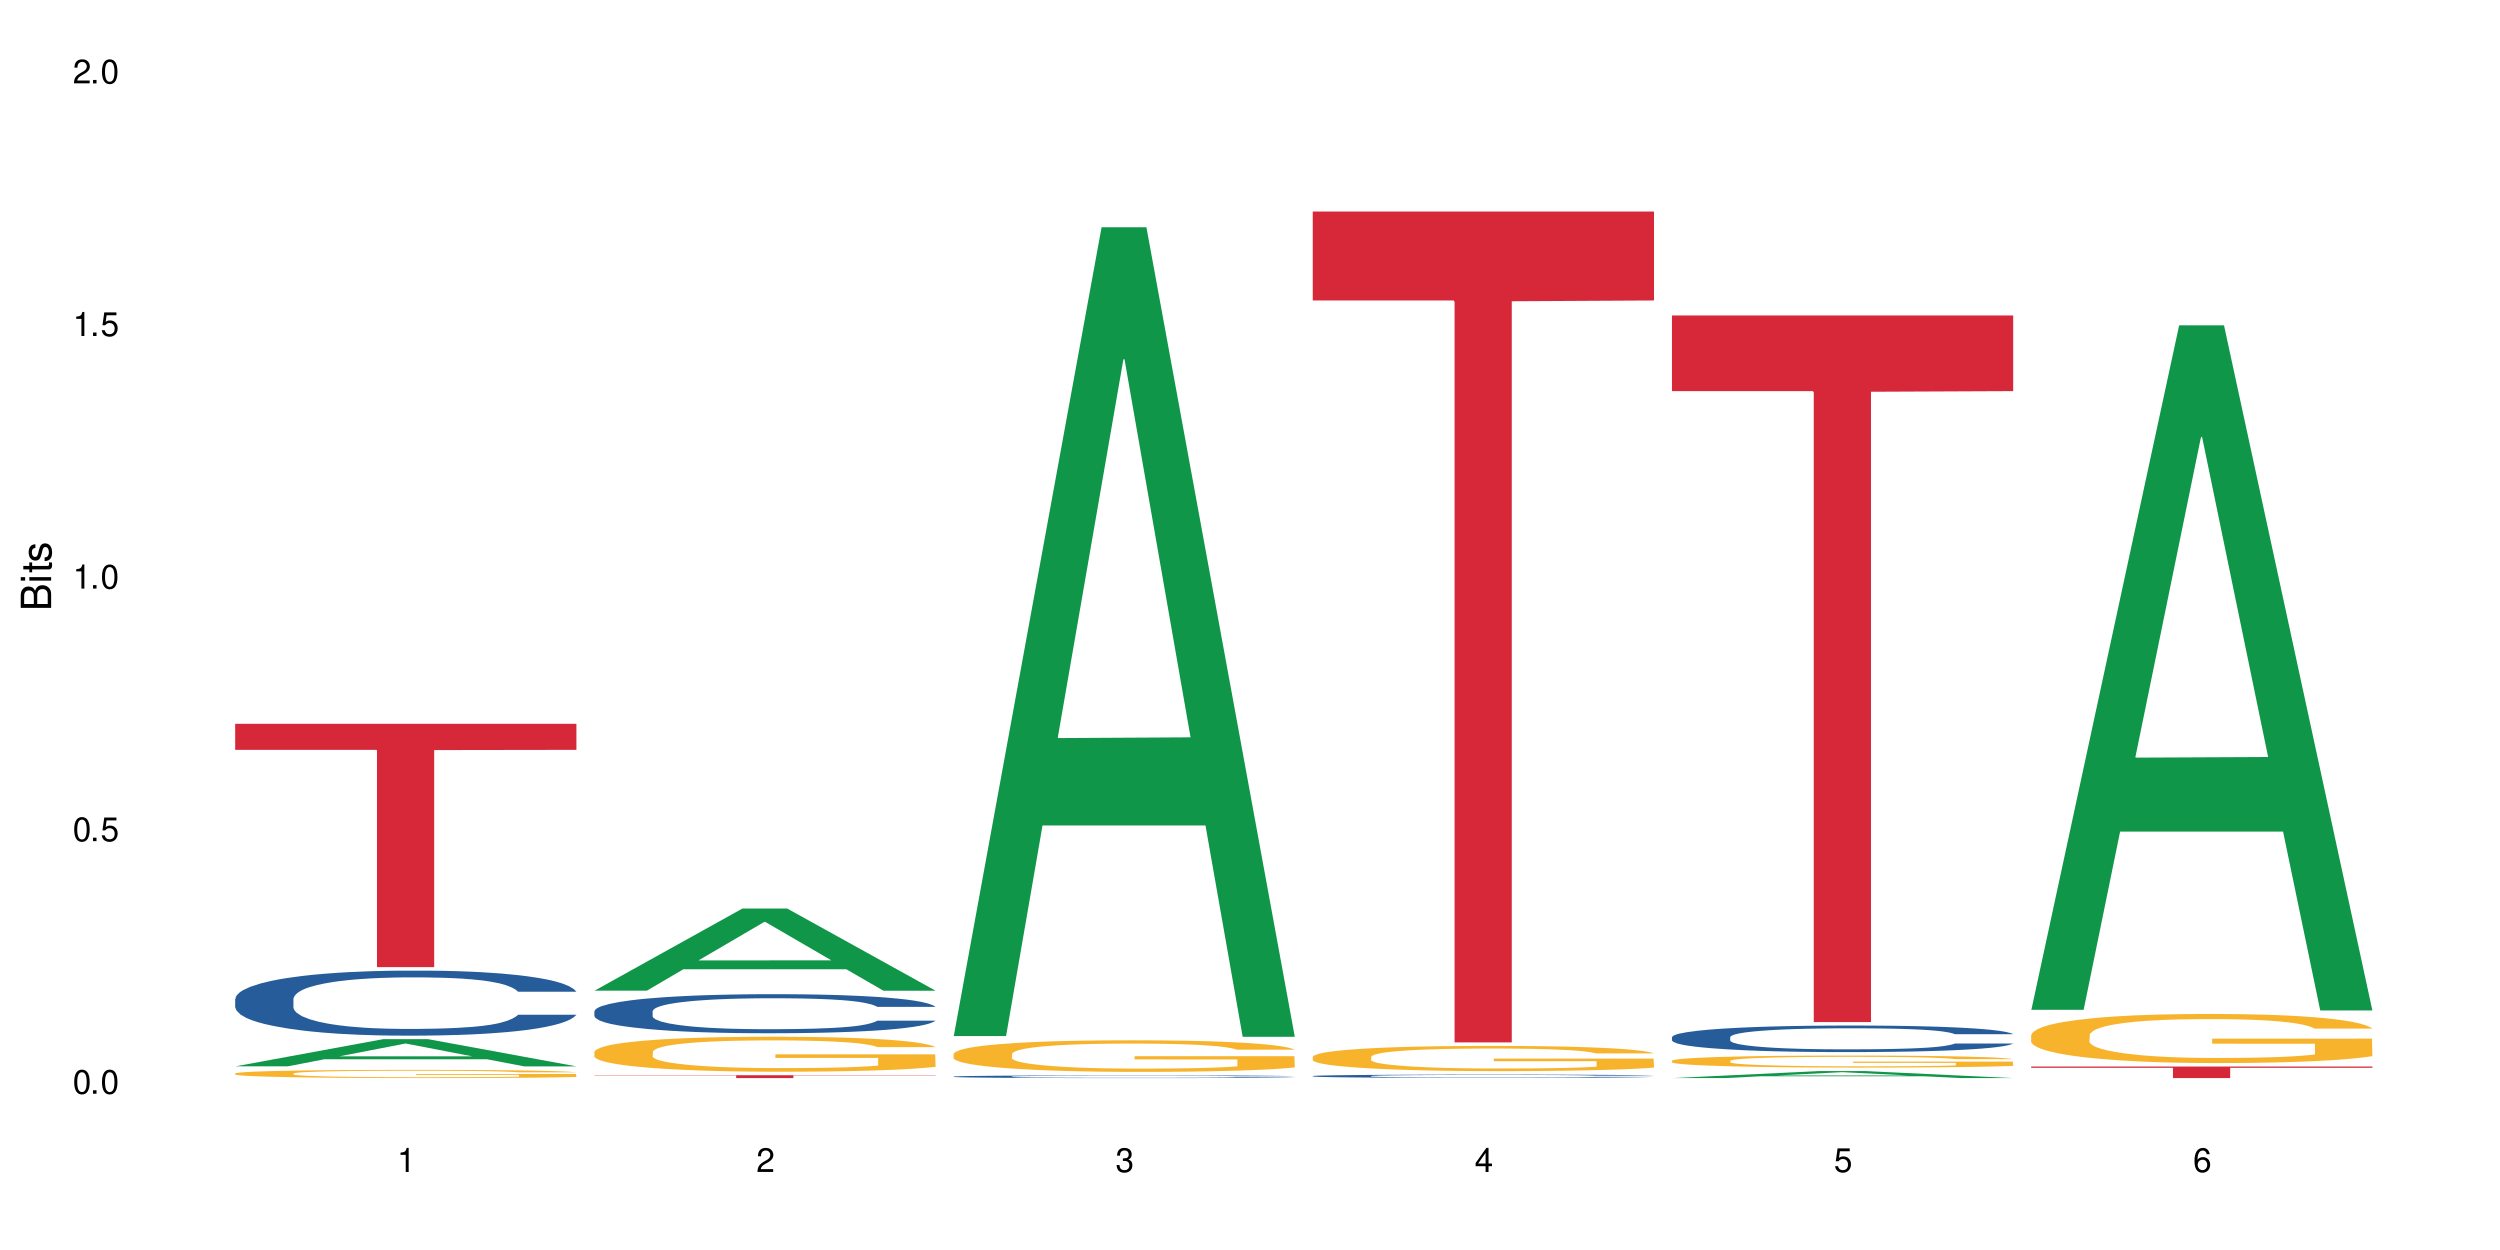 <?xml version="1.0" encoding="UTF-8"?>
<svg xmlns="http://www.w3.org/2000/svg" xmlns:xlink="http://www.w3.org/1999/xlink" width="720" height="360" viewBox="0 0 720 360">
<defs>
<g>
<g id="glyph-0-0">
</g>
<g id="glyph-0-1">
<path d="M 2.641 -6.938 C 2 -6.938 1.422 -6.656 1.078 -6.172 C 0.641 -5.562 0.406 -4.641 0.406 -3.359 C 0.406 -1.016 1.188 0.219 2.641 0.219 C 4.078 0.219 4.859 -1.016 4.859 -3.297 C 4.859 -4.641 4.656 -5.547 4.203 -6.172 C 3.844 -6.656 3.281 -6.938 2.641 -6.938 Z M 2.641 -6.188 C 3.547 -6.188 4 -5.25 4 -3.375 C 4 -1.406 3.562 -0.484 2.625 -0.484 C 1.734 -0.484 1.281 -1.438 1.281 -3.344 C 1.281 -5.25 1.734 -6.188 2.641 -6.188 Z M 2.641 -6.188 "/>
</g>
<g id="glyph-0-2">
<path d="M 1.828 -1 L 0.828 -1 L 0.828 0 L 1.828 0 Z M 1.828 -1 "/>
</g>
<g id="glyph-0-3">
<path d="M 4.562 -6.797 L 1.062 -6.797 L 0.547 -3.094 L 1.328 -3.094 C 1.719 -3.562 2.047 -3.734 2.578 -3.734 C 3.484 -3.734 4.062 -3.109 4.062 -2.094 C 4.062 -1.125 3.484 -0.531 2.578 -0.531 C 1.828 -0.531 1.375 -0.906 1.188 -1.672 L 0.328 -1.672 C 0.453 -1.109 0.547 -0.844 0.75 -0.594 C 1.125 -0.078 1.828 0.219 2.594 0.219 C 3.969 0.219 4.922 -0.781 4.922 -2.219 C 4.922 -3.562 4.031 -4.484 2.719 -4.484 C 2.25 -4.484 1.859 -4.359 1.469 -4.062 L 1.734 -5.969 L 4.562 -5.969 Z M 4.562 -6.797 "/>
</g>
<g id="glyph-0-4">
<path d="M 2.484 -4.938 L 2.484 0 L 3.328 0 L 3.328 -6.938 L 2.766 -6.938 C 2.469 -5.875 2.281 -5.734 0.984 -5.562 L 0.984 -4.938 Z M 2.484 -4.938 "/>
</g>
<g id="glyph-0-5">
<path d="M 4.859 -0.828 L 1.281 -0.828 C 1.359 -1.406 1.672 -1.781 2.5 -2.281 L 3.469 -2.828 C 4.406 -3.344 4.906 -4.062 4.906 -4.906 C 4.906 -5.484 4.672 -6.031 4.266 -6.406 C 3.859 -6.766 3.375 -6.938 2.719 -6.938 C 1.859 -6.938 1.219 -6.625 0.844 -6.031 C 0.609 -5.672 0.5 -5.234 0.484 -4.531 L 1.328 -4.531 C 1.359 -5.016 1.406 -5.281 1.531 -5.516 C 1.75 -5.938 2.188 -6.203 2.703 -6.203 C 3.469 -6.203 4.031 -5.641 4.031 -4.891 C 4.031 -4.344 3.719 -3.859 3.125 -3.516 L 2.234 -3 C 0.812 -2.172 0.406 -1.531 0.328 -0.016 L 4.859 -0.016 Z M 4.859 -0.828 "/>
</g>
<g id="glyph-0-6">
<path d="M 2.125 -3.188 L 2.578 -3.188 C 3.5 -3.188 3.984 -2.766 3.984 -1.922 C 3.984 -1.062 3.469 -0.531 2.594 -0.531 C 1.656 -0.531 1.203 -1 1.156 -2.016 L 0.312 -2.016 C 0.344 -1.453 0.438 -1.094 0.609 -0.781 C 0.953 -0.109 1.625 0.219 2.547 0.219 C 3.953 0.219 4.859 -0.625 4.859 -1.938 C 4.859 -2.828 4.516 -3.297 3.703 -3.594 C 4.344 -3.844 4.656 -4.328 4.656 -5.031 C 4.656 -6.219 3.875 -6.938 2.578 -6.938 C 1.203 -6.938 0.484 -6.172 0.453 -4.703 L 1.297 -4.703 C 1.312 -5.125 1.344 -5.359 1.453 -5.578 C 1.641 -5.969 2.062 -6.203 2.594 -6.203 C 3.344 -6.203 3.797 -5.75 3.797 -5 C 3.797 -4.516 3.609 -4.219 3.25 -4.047 C 3.016 -3.953 2.703 -3.922 2.125 -3.906 Z M 2.125 -3.188 "/>
</g>
<g id="glyph-0-7">
<path d="M 3.141 -1.672 L 3.141 0 L 3.984 0 L 3.984 -1.672 L 4.984 -1.672 L 4.984 -2.438 L 3.984 -2.438 L 3.984 -6.938 L 3.359 -6.938 L 0.266 -2.578 L 0.266 -1.672 Z M 3.141 -2.438 L 1 -2.438 L 3.141 -5.5 Z M 3.141 -2.438 "/>
</g>
<g id="glyph-0-8">
<path d="M 4.781 -5.125 C 4.609 -6.266 3.891 -6.938 2.844 -6.938 C 2.094 -6.938 1.422 -6.578 1.031 -5.953 C 0.594 -5.266 0.406 -4.422 0.406 -3.172 C 0.406 -2 0.578 -1.25 0.984 -0.641 C 1.359 -0.078 1.953 0.219 2.703 0.219 C 3.984 0.219 4.922 -0.75 4.922 -2.094 C 4.922 -3.375 4.062 -4.281 2.844 -4.281 C 2.172 -4.281 1.641 -4.031 1.281 -3.516 C 1.281 -5.234 1.828 -6.188 2.797 -6.188 C 3.391 -6.188 3.797 -5.797 3.938 -5.125 Z M 2.734 -3.531 C 3.547 -3.531 4.062 -2.953 4.062 -2.031 C 4.062 -1.156 3.484 -0.531 2.703 -0.531 C 1.922 -0.531 1.328 -1.188 1.328 -2.078 C 1.328 -2.938 1.906 -3.531 2.734 -3.531 Z M 2.734 -3.531 "/>
</g>
<g id="glyph-1-0">
</g>
<g id="glyph-1-1">
<path d="M 0 -0.953 L 0 -4.891 C 0 -5.719 -0.234 -6.344 -0.734 -6.797 C -1.188 -7.234 -1.812 -7.469 -2.5 -7.469 C -3.547 -7.469 -4.188 -7 -4.625 -5.875 C -4.984 -6.688 -5.625 -7.094 -6.531 -7.094 C -7.172 -7.094 -7.734 -6.859 -8.141 -6.391 C -8.562 -5.922 -8.75 -5.344 -8.75 -4.5 L -8.75 -0.953 Z M -4.984 -2.062 L -7.766 -2.062 L -7.766 -4.219 C -7.766 -4.844 -7.688 -5.203 -7.453 -5.5 C -7.219 -5.812 -6.859 -5.969 -6.375 -5.969 C -5.891 -5.969 -5.531 -5.812 -5.297 -5.5 C -5.062 -5.203 -4.984 -4.844 -4.984 -4.219 Z M -0.984 -2.062 L -4 -2.062 L -4 -4.781 C -4 -5.766 -3.438 -6.359 -2.484 -6.359 C -1.547 -6.359 -0.984 -5.766 -0.984 -4.781 Z M -0.984 -2.062 "/>
</g>
<g id="glyph-1-2">
<path d="M -6.281 -1.797 L -6.281 -0.797 L 0 -0.797 L 0 -1.797 Z M -8.75 -1.797 L -8.75 -0.797 L -7.484 -0.797 L -7.484 -1.797 Z M -8.75 -1.797 "/>
</g>
<g id="glyph-1-3">
<path d="M -6.281 -3.047 L -6.281 -2.016 L -8.016 -2.016 L -8.016 -1.016 L -6.281 -1.016 L -6.281 -0.172 L -5.469 -0.172 L -5.469 -1.016 L -0.719 -1.016 C -0.078 -1.016 0.281 -1.453 0.281 -2.234 C 0.281 -2.5 0.25 -2.719 0.188 -3.047 L -0.641 -3.047 C -0.609 -2.906 -0.594 -2.766 -0.594 -2.562 C -0.594 -2.141 -0.719 -2.016 -1.156 -2.016 L -5.469 -2.016 L -5.469 -3.047 Z M -6.281 -3.047 "/>
</g>
<g id="glyph-1-4">
<path d="M -4.531 -5.25 C -5.766 -5.25 -6.469 -4.422 -6.469 -2.969 C -6.469 -1.516 -5.719 -0.562 -4.547 -0.562 C -3.562 -0.562 -3.094 -1.062 -2.734 -2.562 L -2.516 -3.484 C -2.344 -4.188 -2.094 -4.469 -1.641 -4.469 C -1.047 -4.469 -0.641 -3.875 -0.641 -3 C -0.641 -2.453 -0.797 -2 -1.062 -1.75 C -1.25 -1.594 -1.422 -1.531 -1.875 -1.469 L -1.875 -0.406 C -0.422 -0.453 0.281 -1.266 0.281 -2.922 C 0.281 -4.5 -0.5 -5.516 -1.719 -5.516 C -2.656 -5.516 -3.172 -4.984 -3.469 -3.734 L -3.703 -2.766 C -3.891 -1.953 -4.156 -1.609 -4.594 -1.609 C -5.188 -1.609 -5.547 -2.125 -5.547 -2.938 C -5.547 -3.75 -5.203 -4.172 -4.531 -4.203 Z M -4.531 -5.25 "/>
</g>
</g>
</defs>
<rect x="-72" y="-36" width="864" height="432" fill="rgb(100%, 100%, 100%)" fill-opacity="1"/>
<path fill-rule="nonzero" fill="rgb(6.275%, 58.824%, 28.235%)" fill-opacity="1" d="M 67.73 307.113 L 67.836 307.105 L 110.359 299.277 L 123.273 299.277 L 166.008 307.121 L 150.992 307.121 L 140.281 305.074 L 93.352 305.074 L 82.852 307.113 L 67.73 307.113 L 97.863 304.227 L 135.977 304.219 L 116.973 300.559 L 116.766 300.551 L 116.555 300.574 L 97.758 304.219 L 97.863 304.227 Z M 67.73 307.113 "/>
<path fill-rule="nonzero" fill="rgb(14.51%, 36.078%, 60%)" fill-opacity="1" d="M 67.73 287.691 L 67.852 287.676 L 67.852 287.266 L 68.211 286.613 L 69.051 285.793 L 69.887 285.227 L 72.047 284.215 L 75.043 283.238 L 78.156 282.488 L 80.434 282.043 L 82.473 281.699 L 87.145 281.066 L 90.145 280.738 L 93.379 280.449 L 97.332 280.156 L 100.211 279.988 L 106.684 279.711 L 111.477 279.594 L 115.191 279.543 L 123.223 279.543 L 128.016 279.609 L 131.492 279.695 L 135.324 279.832 L 138.562 279.988 L 144.195 280.363 L 149.227 280.844 L 151.504 281.117 L 155.102 281.648 L 157.855 282.16 L 159.773 282.605 L 161.934 283.238 L 163.848 284.012 L 165.289 284.883 L 166.008 285.621 L 149.227 285.621 L 148.391 284.934 L 147.43 284.406 L 145.633 283.703 L 143.836 283.207 L 141.316 282.711 L 139.039 282.383 L 135.926 282.059 L 133.168 281.852 L 130.293 281.699 L 127.535 281.598 L 122.262 281.492 L 116.148 281.492 L 113.871 281.527 L 109.199 281.664 L 106.684 281.785 L 103.086 282.023 L 100.57 282.246 L 97.574 282.59 L 95.535 282.879 L 93.02 283.324 L 91.223 283.719 L 89.184 284.285 L 87.984 284.711 L 86.906 285.191 L 85.949 285.758 L 85.23 286.355 L 84.75 286.988 L 84.508 287.605 L 84.508 290.262 L 84.75 290.879 L 85.348 291.598 L 86.906 292.641 L 89.184 293.547 L 91.82 294.27 L 94.336 294.781 L 95.777 295.02 L 97.691 295.297 L 100.688 295.637 L 105.004 295.98 L 107.52 296.117 L 111.355 296.254 L 115.312 296.324 L 120.586 296.324 L 125.258 296.254 L 128.375 296.168 L 131.609 296.031 L 136.043 295.742 L 138.801 295.465 L 141.199 295.141 L 142.996 294.816 L 144.195 294.543 L 145.992 294.012 L 147.43 293.43 L 148.508 292.828 L 149.227 292.246 L 166.008 292.246 L 165.289 292.934 L 164.207 293.602 L 163.129 294.098 L 161.453 294.695 L 159.535 295.227 L 156.777 295.824 L 154.5 296.219 L 151.504 296.648 L 148.75 296.973 L 145.754 297.266 L 141.316 297.605 L 138.441 297.777 L 135.324 297.934 L 131.609 298.07 L 126.938 298.188 L 121.902 298.258 L 117.227 298.273 L 112.195 298.242 L 108.48 298.172 L 103.566 298.02 L 97.453 297.711 L 93.02 297.383 L 89.543 297.059 L 86.547 296.715 L 83.191 296.254 L 78.875 295.5 L 76.238 294.918 L 74.441 294.438 L 72.406 293.77 L 70.969 293.172 L 69.289 292.211 L 68.09 290.996 L 67.73 290.055 Z M 67.73 287.691 "/>
<path fill-rule="nonzero" fill="rgb(96.863%, 70.196%, 16.863%)" fill-opacity="1" d="M 67.73 309.137 L 67.852 309.137 L 67.852 309.094 L 68.332 308.996 L 69.527 308.859 L 71.086 308.75 L 72.766 308.664 L 73.844 308.617 L 75.641 308.555 L 77.199 308.508 L 81.152 308.41 L 86.188 308.316 L 88.945 308.277 L 92.059 308.242 L 96.496 308.199 L 98.531 308.188 L 104.766 308.152 L 111.836 308.129 L 119.625 308.121 L 123.223 308.125 L 128.133 308.133 L 134.848 308.156 L 138.68 308.18 L 141.676 308.199 L 144.793 308.23 L 148.629 308.273 L 152.223 308.324 L 155.102 308.375 L 157.977 308.441 L 160.375 308.512 L 162.41 308.586 L 164.207 308.676 L 165.289 308.754 L 166.008 308.828 L 149.348 308.828 L 148.391 308.754 L 147.309 308.695 L 145.512 308.625 L 143.715 308.57 L 141.918 308.531 L 138.562 308.473 L 135.684 308.438 L 132.09 308.41 L 128.613 308.391 L 124.66 308.375 L 122.262 308.371 L 115.91 308.371 L 110.156 308.387 L 106.801 308.406 L 104.406 308.422 L 101.047 308.453 L 99.012 308.48 L 97.812 308.496 L 94.219 308.566 L 91.82 308.625 L 90.504 308.668 L 88.824 308.73 L 87.625 308.789 L 86.309 308.875 L 85.59 308.941 L 84.629 309.09 L 84.508 309.477 L 84.871 309.562 L 85.59 309.648 L 86.547 309.727 L 87.984 309.809 L 89.422 309.871 L 91.941 309.957 L 94.098 310.012 L 95.777 310.051 L 99.012 310.109 L 100.328 310.129 L 103.445 310.168 L 106.684 310.199 L 110.637 310.223 L 113.633 310.238 L 118.426 310.246 L 124.539 310.246 L 131.73 310.234 L 136.285 310.219 L 139.398 310.199 L 141.438 310.184 L 143.953 310.16 L 145.754 310.141 L 147.43 310.113 L 149.469 310.078 L 149.469 309.562 L 119.863 309.559 L 119.863 309.316 L 165.887 309.312 L 166.008 310.16 L 163.488 310.219 L 160.375 310.273 L 157.379 310.32 L 154.262 310.355 L 149.828 310.398 L 146.23 310.422 L 140.719 310.453 L 135.684 310.473 L 130.41 310.484 L 125.738 310.492 L 120.223 310.492 L 115.312 310.488 L 110.039 310.477 L 105.844 310.461 L 102.008 310.438 L 98.172 310.41 L 93.379 310.363 L 90.262 310.328 L 87.027 310.281 L 83.789 310.227 L 80.914 310.168 L 78.996 310.125 L 77.078 310.07 L 75.043 310.008 L 73.125 309.934 L 71.688 309.867 L 70.367 309.789 L 69.41 309.719 L 68.449 309.621 L 67.969 309.543 L 67.73 309.477 Z M 67.73 309.137 "/>
<path fill-rule="nonzero" fill="rgb(83.922%, 15.686%, 22.353%)" fill-opacity="1" d="M 67.73 208.457 L 166.008 208.457 L 166.008 215.957 L 125.047 216.023 L 125.047 278.539 L 108.57 278.539 L 108.57 216.09 L 108.332 215.957 L 67.73 215.957 Z M 67.73 208.457 "/>
<path fill-rule="nonzero" fill="rgb(6.275%, 58.824%, 28.235%)" fill-opacity="1" d="M 171.18 285.309 L 171.285 285.285 L 213.809 261.664 L 226.723 261.664 L 269.453 285.332 L 254.441 285.332 L 243.73 279.152 L 196.797 279.152 L 186.297 285.309 L 171.18 285.309 L 201.312 276.598 L 239.426 276.574 L 220.422 265.531 L 220.211 265.512 L 220 265.578 L 201.207 276.574 L 201.312 276.598 Z M 171.18 285.309 "/>
<path fill-rule="nonzero" fill="rgb(14.51%, 36.078%, 60%)" fill-opacity="1" d="M 171.18 291.227 L 171.297 291.215 L 171.297 290.969 L 171.66 290.578 L 172.496 290.086 L 173.336 289.746 L 175.492 289.141 L 178.488 288.555 L 181.605 288.102 L 183.883 287.832 L 185.922 287.629 L 190.594 287.25 L 193.59 287.055 L 196.828 286.879 L 200.781 286.703 L 203.656 286.602 L 210.129 286.438 L 214.922 286.363 L 218.641 286.332 L 226.668 286.332 L 231.461 286.375 L 234.938 286.426 L 238.773 286.508 L 242.008 286.602 L 247.641 286.828 L 252.676 287.113 L 254.953 287.277 L 258.547 287.598 L 261.305 287.906 L 263.223 288.172 L 265.379 288.555 L 267.297 289.016 L 268.734 289.539 L 269.453 289.98 L 252.676 289.98 L 251.836 289.57 L 250.879 289.254 L 249.082 288.832 L 247.281 288.531 L 244.766 288.234 L 242.488 288.039 L 239.371 287.844 L 236.617 287.723 L 233.738 287.629 L 230.984 287.566 L 225.711 287.504 L 219.598 287.504 L 217.32 287.527 L 212.645 287.609 L 210.129 287.68 L 206.535 287.824 L 204.016 287.957 L 201.02 288.164 L 198.984 288.336 L 196.469 288.605 L 194.668 288.84 L 192.633 289.18 L 191.434 289.438 L 190.355 289.727 L 189.395 290.062 L 188.676 290.426 L 188.199 290.805 L 187.957 291.176 L 187.957 292.766 L 188.199 293.137 L 188.797 293.57 L 190.355 294.195 L 192.633 294.742 L 195.27 295.172 L 197.785 295.48 L 199.223 295.625 L 201.141 295.789 L 204.137 295.996 L 208.453 296.199 L 210.969 296.281 L 214.805 296.363 L 218.758 296.406 L 224.031 296.406 L 228.707 296.363 L 231.82 296.312 L 235.059 296.23 L 239.492 296.055 L 242.25 295.891 L 244.645 295.695 L 246.445 295.5 L 247.641 295.336 L 249.441 295.02 L 250.879 294.668 L 251.957 294.309 L 252.676 293.961 L 269.453 293.961 L 268.734 294.371 L 267.656 294.77 L 266.578 295.07 L 264.898 295.43 L 262.984 295.746 L 260.227 296.105 L 257.949 296.344 L 254.953 296.602 L 252.195 296.797 L 249.199 296.969 L 244.766 297.176 L 241.891 297.277 L 238.773 297.371 L 235.059 297.453 L 230.383 297.527 L 225.352 297.566 L 220.676 297.578 L 215.645 297.555 L 211.926 297.516 L 207.012 297.422 L 200.902 297.238 L 196.469 297.043 L 192.992 296.848 L 189.996 296.641 L 186.641 296.363 L 182.324 295.91 L 179.688 295.562 L 177.891 295.273 L 175.852 294.875 L 174.414 294.516 L 172.738 293.938 L 171.539 293.211 L 171.18 292.645 Z M 171.18 291.227 "/>
<path fill-rule="nonzero" fill="rgb(96.863%, 70.196%, 16.863%)" fill-opacity="1" d="M 171.18 302.898 L 171.297 302.887 L 171.297 302.703 L 171.777 302.289 L 172.977 301.719 L 174.535 301.25 L 176.211 300.879 L 177.293 300.688 L 179.09 300.41 L 180.648 300.207 L 184.602 299.793 L 189.637 299.406 L 192.391 299.242 L 195.508 299.086 L 199.941 298.91 L 201.98 298.848 L 208.211 298.699 L 215.281 298.605 L 223.074 298.578 L 226.668 298.59 L 231.582 298.625 L 238.293 298.727 L 242.129 298.82 L 245.125 298.91 L 248.242 299.031 L 252.078 299.215 L 255.672 299.434 L 258.547 299.656 L 261.426 299.934 L 263.82 300.227 L 265.859 300.551 L 267.656 300.938 L 268.734 301.258 L 269.453 301.582 L 252.797 301.582 L 251.836 301.258 L 250.758 301.008 L 248.961 300.707 L 247.164 300.484 L 245.363 300.309 L 242.008 300.07 L 239.133 299.922 L 235.539 299.793 L 232.062 299.711 L 228.105 299.656 L 225.711 299.637 L 219.359 299.637 L 213.605 299.703 L 210.25 299.777 L 207.852 299.852 L 204.496 299.988 L 202.461 300.098 L 201.262 300.172 L 197.664 300.457 L 195.27 300.715 L 193.949 300.891 L 192.273 301.164 L 191.074 301.414 L 189.754 301.781 L 189.035 302.059 L 188.078 302.684 L 187.957 304.34 L 188.316 304.691 L 189.035 305.07 L 189.996 305.398 L 191.434 305.75 L 192.871 306.016 L 195.387 306.375 L 197.547 306.617 L 199.223 306.773 L 202.461 307.02 L 203.777 307.102 L 206.895 307.27 L 210.129 307.398 L 214.086 307.508 L 217.082 307.562 L 221.875 307.609 L 227.988 307.609 L 235.18 307.555 L 239.73 307.48 L 242.848 307.406 L 244.887 307.344 L 247.402 307.242 L 249.199 307.148 L 250.879 307.047 L 252.914 306.891 L 252.914 304.691 L 223.312 304.684 L 223.312 303.652 L 269.336 303.641 L 269.453 307.242 L 266.938 307.488 L 263.82 307.73 L 260.824 307.914 L 257.711 308.07 L 253.273 308.246 L 249.68 308.355 L 244.168 308.484 L 239.133 308.566 L 233.859 308.621 L 229.184 308.648 L 223.672 308.66 L 218.758 308.641 L 213.484 308.586 L 209.289 308.512 L 205.457 308.418 L 201.621 308.301 L 196.828 308.105 L 193.711 307.949 L 190.473 307.758 L 187.238 307.527 L 184.363 307.277 L 182.445 307.086 L 180.527 306.863 L 178.488 306.586 L 176.57 306.273 L 175.133 305.988 L 173.816 305.668 L 172.855 305.363 L 171.898 304.949 L 171.418 304.617 L 171.18 304.332 Z M 171.18 302.898 "/>
<path fill-rule="nonzero" fill="rgb(83.922%, 15.686%, 22.353%)" fill-opacity="1" d="M 171.18 309.66 L 269.453 309.66 L 269.453 309.75 L 228.496 309.75 L 228.496 310.492 L 212.02 310.492 L 212.02 309.75 L 171.18 309.75 Z M 171.18 309.66 "/>
<path fill-rule="nonzero" fill="rgb(6.275%, 58.824%, 28.235%)" fill-opacity="1" d="M 274.629 298.383 L 274.73 298.164 L 317.254 65.449 L 330.168 65.449 L 372.902 298.602 L 357.887 298.602 L 347.18 237.742 L 300.246 237.742 L 289.746 298.383 L 274.629 298.383 L 304.762 212.566 L 342.875 212.348 L 323.871 103.543 L 323.66 103.324 L 323.449 103.98 L 304.656 212.348 L 304.762 212.566 Z M 274.629 298.383 "/>
<path fill-rule="nonzero" fill="rgb(14.51%, 36.078%, 60%)" fill-opacity="1" d="M 274.629 310.051 L 274.746 310.051 L 274.746 310.031 L 275.105 310.004 L 275.945 309.969 L 276.785 309.945 L 278.941 309.902 L 281.938 309.863 L 285.055 309.832 L 287.332 309.812 L 289.367 309.797 L 294.043 309.77 L 297.039 309.758 L 300.273 309.746 L 304.23 309.734 L 307.105 309.727 L 313.578 309.715 L 318.371 309.711 L 322.086 309.707 L 330.117 309.707 L 334.91 309.711 L 338.387 309.715 L 342.223 309.719 L 345.457 309.727 L 351.09 309.742 L 356.125 309.762 L 358.402 309.773 L 361.996 309.797 L 364.754 309.816 L 366.672 309.836 L 368.828 309.863 L 370.746 309.895 L 372.184 309.934 L 372.902 309.961 L 356.125 309.961 L 355.285 309.934 L 354.324 309.91 L 352.527 309.883 L 350.73 309.859 L 348.215 309.84 L 345.938 309.828 L 342.82 309.812 L 340.062 309.805 L 337.188 309.797 L 334.43 309.793 L 329.156 309.789 L 320.77 309.789 L 316.094 309.797 L 313.578 309.801 L 309.98 309.812 L 307.465 309.82 L 304.469 309.836 L 302.434 309.848 L 299.914 309.867 L 298.117 309.883 L 296.078 309.906 L 294.883 309.926 L 293.801 309.945 L 292.844 309.969 L 292.125 309.992 L 291.645 310.02 L 291.406 310.047 L 291.406 310.156 L 291.645 310.184 L 292.246 310.215 L 293.801 310.258 L 296.078 310.297 L 298.715 310.324 L 301.234 310.348 L 302.672 310.355 L 304.59 310.367 L 307.586 310.383 L 311.898 310.398 L 314.418 310.402 L 318.25 310.41 L 332.152 310.41 L 335.27 310.406 L 338.508 310.398 L 342.941 310.387 L 345.695 310.375 L 348.094 310.363 L 349.891 310.348 L 351.09 310.336 L 352.887 310.316 L 354.324 310.289 L 355.406 310.266 L 356.125 310.242 L 372.902 310.242 L 372.184 310.27 L 371.105 310.297 L 370.027 310.32 L 368.348 310.344 L 366.43 310.367 L 363.676 310.391 L 361.398 310.406 L 358.402 310.426 L 355.645 310.438 L 352.648 310.453 L 348.215 310.465 L 345.336 310.473 L 342.223 310.48 L 338.508 310.484 L 333.832 310.492 L 319.09 310.492 L 315.375 310.488 L 310.461 310.484 L 304.348 310.469 L 299.914 310.457 L 296.438 310.441 L 293.441 310.43 L 290.086 310.41 L 285.773 310.379 L 283.137 310.352 L 281.34 310.332 L 279.301 310.305 L 277.863 310.281 L 276.184 310.238 L 274.988 310.188 L 274.629 310.148 Z M 274.629 310.051 "/>
<path fill-rule="nonzero" fill="rgb(96.863%, 70.196%, 16.863%)" fill-opacity="1" d="M 274.629 303.504 L 274.746 303.492 L 274.746 303.328 L 275.227 302.953 L 276.426 302.438 L 277.984 302.016 L 279.66 301.684 L 280.738 301.508 L 282.535 301.258 L 284.094 301.074 L 288.051 300.703 L 293.082 300.352 L 295.84 300.203 L 298.957 300.062 L 303.391 299.902 L 305.43 299.844 L 311.66 299.711 L 318.73 299.629 L 326.52 299.605 L 330.117 299.613 L 335.031 299.645 L 341.742 299.738 L 345.578 299.82 L 348.574 299.902 L 351.688 300.012 L 355.523 300.18 L 359.121 300.379 L 361.996 300.578 L 364.871 300.828 L 367.27 301.094 L 369.309 301.383 L 371.105 301.73 L 372.184 302.023 L 372.902 302.312 L 356.242 302.312 L 355.285 302.023 L 354.207 301.797 L 352.41 301.523 L 350.609 301.324 L 348.812 301.168 L 345.457 300.949 L 342.582 300.816 L 338.984 300.703 L 335.512 300.625 L 331.555 300.578 L 329.156 300.559 L 322.805 300.559 L 317.055 300.617 L 313.699 300.684 L 311.301 300.75 L 307.945 300.875 L 305.906 300.977 L 304.707 301.043 L 301.113 301.301 L 298.715 301.531 L 297.398 301.691 L 295.719 301.941 L 294.523 302.164 L 293.203 302.496 L 292.484 302.746 L 291.527 303.312 L 291.406 304.809 L 291.766 305.125 L 292.484 305.465 L 293.441 305.762 L 294.883 306.078 L 296.32 306.32 L 298.836 306.645 L 300.992 306.859 L 302.672 307 L 305.906 307.227 L 307.227 307.301 L 310.34 307.449 L 313.578 307.566 L 317.531 307.668 L 320.527 307.715 L 325.324 307.758 L 331.434 307.758 L 338.625 307.707 L 343.18 307.641 L 346.297 307.574 L 348.332 307.516 L 350.852 307.426 L 352.648 307.344 L 354.324 307.25 L 356.363 307.109 L 356.363 305.125 L 326.762 305.113 L 326.762 304.184 L 372.781 304.176 L 372.902 307.426 L 370.387 307.648 L 367.27 307.867 L 364.273 308.031 L 361.156 308.172 L 356.723 308.332 L 353.129 308.43 L 347.613 308.547 L 342.582 308.621 L 337.309 308.672 L 332.633 308.695 L 327.121 308.707 L 322.207 308.688 L 316.934 308.637 L 312.738 308.57 L 308.902 308.488 L 305.07 308.383 L 300.273 308.207 L 297.16 308.066 L 293.922 307.891 L 290.688 307.684 L 287.809 307.457 L 285.895 307.285 L 283.977 307.086 L 281.938 306.836 L 280.02 306.551 L 278.582 306.293 L 277.262 306.004 L 276.305 305.73 L 275.348 305.355 L 274.867 305.055 L 274.629 304.801 Z M 274.629 303.504 "/>
<path fill-rule="nonzero" fill="rgb(14.51%, 36.078%, 60%)" fill-opacity="1" d="M 378.074 309.898 L 378.195 309.898 L 378.195 309.875 L 378.555 309.844 L 379.395 309.801 L 380.23 309.773 L 382.391 309.723 L 385.387 309.672 L 388.5 309.633 L 390.777 309.609 L 392.816 309.594 L 397.492 309.562 L 400.488 309.543 L 403.723 309.531 L 407.676 309.516 L 410.555 309.508 L 417.027 309.492 L 421.82 309.488 L 425.535 309.484 L 433.566 309.484 L 438.359 309.488 L 441.836 309.492 L 445.668 309.5 L 448.906 309.508 L 454.539 309.527 L 459.57 309.551 L 461.848 309.562 L 465.445 309.59 L 468.199 309.617 L 470.117 309.641 L 472.277 309.672 L 474.191 309.711 L 475.633 309.754 L 476.352 309.793 L 459.57 309.793 L 458.734 309.758 L 457.773 309.73 L 455.977 309.695 L 454.18 309.672 L 451.66 309.645 L 449.383 309.629 L 446.27 309.613 L 443.512 309.602 L 440.637 309.594 L 437.879 309.59 L 432.605 309.582 L 426.492 309.582 L 424.215 309.586 L 419.543 309.59 L 417.027 309.598 L 413.43 309.609 L 410.914 309.621 L 407.918 309.641 L 405.879 309.652 L 403.363 309.676 L 401.566 309.695 L 399.527 309.727 L 398.328 309.746 L 397.25 309.77 L 396.293 309.801 L 395.574 309.828 L 395.094 309.863 L 394.855 309.895 L 394.855 310.027 L 395.094 310.059 L 395.691 310.098 L 397.25 310.148 L 399.527 310.195 L 402.164 310.23 L 404.68 310.258 L 406.121 310.27 L 408.035 310.285 L 411.035 310.301 L 415.348 310.32 L 417.863 310.324 L 421.699 310.332 L 425.656 310.336 L 430.93 310.336 L 435.602 310.332 L 438.719 310.328 L 441.953 310.32 L 446.387 310.305 L 449.145 310.293 L 451.543 310.277 L 453.34 310.258 L 454.539 310.246 L 456.336 310.219 L 457.773 310.188 L 458.852 310.16 L 459.57 310.129 L 476.352 310.129 L 475.633 310.164 L 474.555 310.199 L 473.473 310.223 L 471.797 310.254 L 469.879 310.281 L 467.121 310.312 L 464.844 310.332 L 461.848 310.352 L 459.094 310.367 L 456.098 310.383 L 451.66 310.402 L 448.785 310.41 L 445.668 310.418 L 441.953 310.426 L 437.281 310.43 L 432.246 310.434 L 422.539 310.434 L 418.824 310.43 L 413.91 310.422 L 407.797 310.406 L 403.363 310.391 L 399.887 310.375 L 396.891 310.355 L 393.535 310.332 L 389.223 310.293 L 386.586 310.266 L 384.785 310.242 L 382.75 310.207 L 381.312 310.176 L 379.633 310.129 L 378.434 310.066 L 378.074 310.02 Z M 378.074 309.898 "/>
<path fill-rule="nonzero" fill="rgb(96.863%, 70.196%, 16.863%)" fill-opacity="1" d="M 378.074 304.332 L 378.195 304.324 L 378.195 304.191 L 378.676 303.895 L 379.871 303.484 L 381.43 303.145 L 383.109 302.879 L 384.188 302.742 L 385.984 302.543 L 387.543 302.395 L 391.496 302.098 L 396.531 301.82 L 399.289 301.699 L 402.402 301.586 L 406.84 301.461 L 408.875 301.414 L 415.109 301.309 L 422.18 301.242 L 429.969 301.223 L 433.566 301.23 L 438.48 301.254 L 445.191 301.328 L 449.023 301.395 L 452.02 301.461 L 455.137 301.547 L 458.973 301.68 L 462.566 301.84 L 465.445 301.996 L 468.32 302.195 L 470.719 302.41 L 472.754 302.641 L 474.555 302.918 L 475.633 303.152 L 476.352 303.383 L 459.691 303.383 L 458.734 303.152 L 457.652 302.973 L 455.855 302.754 L 454.059 302.594 L 452.262 302.469 L 448.906 302.297 L 446.027 302.191 L 442.434 302.098 L 438.957 302.039 L 435.004 301.996 L 432.605 301.984 L 426.254 301.984 L 420.5 302.031 L 417.145 302.086 L 414.75 302.137 L 411.395 302.238 L 409.355 302.316 L 408.156 302.371 L 404.562 302.574 L 402.164 302.762 L 400.848 302.887 L 399.168 303.086 L 397.969 303.266 L 396.652 303.531 L 395.934 303.727 L 394.973 304.18 L 394.855 305.371 L 395.215 305.625 L 395.934 305.895 L 396.891 306.137 L 398.328 306.387 L 399.766 306.578 L 402.285 306.836 L 404.441 307.012 L 406.121 307.121 L 409.355 307.301 L 410.672 307.359 L 413.789 307.48 L 417.027 307.574 L 420.98 307.652 L 423.977 307.691 L 428.77 307.727 L 434.883 307.727 L 442.074 307.688 L 446.629 307.633 L 449.746 307.578 L 451.781 307.535 L 454.297 307.461 L 456.098 307.395 L 457.773 307.32 L 459.812 307.207 L 459.812 305.625 L 430.211 305.617 L 430.211 304.875 L 476.23 304.867 L 476.352 307.461 L 473.832 307.641 L 470.719 307.812 L 467.723 307.945 L 464.605 308.059 L 460.172 308.184 L 456.574 308.262 L 451.062 308.355 L 446.027 308.414 L 440.754 308.457 L 436.082 308.477 L 430.57 308.48 L 425.656 308.469 L 420.383 308.43 L 416.188 308.375 L 412.352 308.309 L 408.516 308.223 L 403.723 308.082 L 400.605 307.973 L 397.371 307.832 L 394.133 307.668 L 391.258 307.488 L 389.34 307.348 L 387.422 307.188 L 385.387 306.988 L 383.469 306.766 L 382.031 306.559 L 380.711 306.328 L 379.754 306.109 L 378.793 305.809 L 378.316 305.57 L 378.074 305.367 Z M 378.074 304.332 "/>
<path fill-rule="nonzero" fill="rgb(83.922%, 15.686%, 22.353%)" fill-opacity="1" d="M 378.074 60.922 L 476.352 60.922 L 476.352 86.535 L 435.391 86.762 L 435.391 300.219 L 418.914 300.219 L 418.914 86.984 L 418.676 86.535 L 378.074 86.535 Z M 378.074 60.922 "/>
<path fill-rule="nonzero" fill="rgb(6.275%, 58.824%, 28.235%)" fill-opacity="1" d="M 481.523 310.492 L 481.629 310.488 L 524.152 308.461 L 537.066 308.461 L 579.797 310.492 L 564.785 310.492 L 554.074 309.965 L 507.141 309.965 L 496.641 310.492 L 481.523 310.492 L 511.656 309.742 L 549.77 309.742 L 530.766 308.793 L 530.555 308.793 L 530.348 308.797 L 511.551 309.742 L 511.656 309.742 Z M 481.523 310.492 "/>
<path fill-rule="nonzero" fill="rgb(14.51%, 36.078%, 60%)" fill-opacity="1" d="M 481.523 298.688 L 481.645 298.68 L 481.645 298.512 L 482.004 298.246 L 482.84 297.91 L 483.68 297.68 L 485.836 297.27 L 488.832 296.871 L 491.949 296.562 L 494.227 296.383 L 496.266 296.242 L 500.938 295.984 L 503.934 295.852 L 507.172 295.73 L 511.125 295.613 L 514 295.543 L 520.473 295.43 L 525.27 295.383 L 528.984 295.363 L 537.012 295.363 L 541.809 295.391 L 545.281 295.426 L 549.117 295.48 L 552.352 295.543 L 557.984 295.695 L 563.02 295.891 L 565.297 296.004 L 568.891 296.219 L 571.648 296.43 L 573.566 296.613 L 575.723 296.871 L 577.641 297.184 L 579.078 297.539 L 579.797 297.84 L 563.02 297.84 L 562.18 297.562 L 561.223 297.344 L 559.426 297.059 L 557.625 296.855 L 555.109 296.652 L 552.832 296.52 L 549.715 296.387 L 546.961 296.305 L 544.082 296.242 L 541.328 296.199 L 536.055 296.156 L 529.941 296.156 L 527.664 296.172 L 522.992 296.227 L 520.473 296.277 L 516.879 296.375 L 514.363 296.465 L 511.367 296.605 L 509.328 296.723 L 506.812 296.906 L 505.012 297.066 L 502.977 297.297 L 501.777 297.473 L 500.699 297.668 L 499.738 297.898 L 499.02 298.141 L 498.543 298.398 L 498.301 298.652 L 498.301 299.734 L 498.543 299.984 L 499.141 300.277 L 500.699 300.703 L 502.977 301.074 L 505.613 301.367 L 508.129 301.578 L 509.566 301.676 L 511.484 301.789 L 514.48 301.926 L 518.797 302.066 L 521.312 302.121 L 525.148 302.18 L 529.102 302.207 L 534.375 302.207 L 539.051 302.18 L 542.168 302.145 L 545.402 302.086 L 549.836 301.969 L 552.594 301.855 L 554.988 301.723 L 556.789 301.59 L 557.984 301.48 L 559.785 301.262 L 561.223 301.027 L 562.301 300.781 L 563.02 300.543 L 579.797 300.543 L 579.078 300.824 L 578 301.094 L 576.922 301.297 L 575.246 301.543 L 573.328 301.758 L 570.57 302.004 L 568.293 302.164 L 565.297 302.34 L 562.539 302.473 L 559.543 302.59 L 555.109 302.73 L 552.234 302.801 L 549.117 302.863 L 545.402 302.918 L 540.727 302.969 L 535.695 302.996 L 531.02 303.004 L 525.988 302.988 L 522.27 302.961 L 517.359 302.898 L 511.246 302.773 L 506.812 302.641 L 503.336 302.508 L 500.34 302.367 L 496.984 302.18 L 492.668 301.871 L 490.031 301.633 L 488.234 301.438 L 486.195 301.164 L 484.758 300.922 L 483.082 300.531 L 481.883 300.035 L 481.523 299.648 Z M 481.523 298.688 "/>
<path fill-rule="nonzero" fill="rgb(96.863%, 70.196%, 16.863%)" fill-opacity="1" d="M 481.523 305.484 L 481.645 305.48 L 481.645 305.418 L 482.121 305.277 L 483.32 305.082 L 484.879 304.918 L 486.555 304.793 L 487.637 304.727 L 489.434 304.633 L 490.992 304.562 L 494.945 304.422 L 499.98 304.289 L 502.734 304.23 L 505.852 304.18 L 510.285 304.117 L 512.324 304.098 L 518.555 304.047 L 525.629 304.016 L 533.418 304.004 L 537.012 304.008 L 541.926 304.02 L 548.637 304.055 L 552.473 304.086 L 555.469 304.117 L 558.586 304.16 L 562.422 304.223 L 566.016 304.297 L 568.891 304.375 L 571.77 304.469 L 574.164 304.57 L 576.203 304.68 L 578 304.812 L 579.078 304.922 L 579.797 305.035 L 563.141 305.035 L 562.18 304.922 L 561.102 304.836 L 559.305 304.734 L 557.508 304.656 L 555.711 304.598 L 552.352 304.516 L 549.477 304.465 L 545.883 304.422 L 542.406 304.395 L 538.449 304.375 L 536.055 304.367 L 529.703 304.367 L 523.949 304.391 L 520.594 304.414 L 518.195 304.441 L 514.84 304.488 L 512.805 304.523 L 511.605 304.551 L 508.008 304.648 L 505.613 304.738 L 504.293 304.797 L 502.617 304.891 L 501.418 304.977 L 500.098 305.102 L 499.379 305.199 L 498.422 305.41 L 498.301 305.98 L 498.66 306.098 L 499.379 306.23 L 500.34 306.344 L 501.777 306.461 L 503.215 306.555 L 505.73 306.676 L 507.891 306.758 L 509.566 306.812 L 512.805 306.898 L 514.121 306.926 L 517.238 306.984 L 520.473 307.027 L 524.43 307.066 L 527.426 307.082 L 532.219 307.102 L 538.332 307.102 L 545.523 307.082 L 550.078 307.055 L 553.191 307.031 L 555.23 307.008 L 557.746 306.973 L 559.543 306.941 L 561.223 306.906 L 563.258 306.855 L 563.258 306.098 L 533.656 306.098 L 533.656 305.742 L 579.68 305.738 L 579.797 306.973 L 577.281 307.059 L 574.164 307.141 L 571.168 307.203 L 568.055 307.258 L 563.617 307.316 L 560.023 307.355 L 554.512 307.398 L 549.477 307.43 L 544.203 307.445 L 539.531 307.457 L 534.016 307.461 L 529.102 307.453 L 523.828 307.434 L 519.637 307.41 L 515.801 307.379 L 511.965 307.336 L 507.172 307.27 L 504.055 307.215 L 500.82 307.148 L 497.582 307.07 L 494.707 306.984 L 492.789 306.918 L 490.871 306.844 L 488.832 306.75 L 486.918 306.641 L 485.477 306.543 L 484.16 306.434 L 483.199 306.328 L 482.242 306.188 L 481.762 306.074 L 481.523 305.977 Z M 481.523 305.484 "/>
<path fill-rule="nonzero" fill="rgb(83.922%, 15.686%, 22.353%)" fill-opacity="1" d="M 481.523 90.855 L 579.797 90.855 L 579.797 112.641 L 538.84 112.828 L 538.84 294.359 L 522.363 294.359 L 522.363 113.02 L 522.121 112.641 L 481.523 112.641 Z M 481.523 90.855 "/>
<path fill-rule="nonzero" fill="rgb(6.275%, 58.824%, 28.235%)" fill-opacity="1" d="M 584.973 290.832 L 585.074 290.648 L 627.598 93.688 L 640.512 93.688 L 683.246 291.02 L 668.23 291.02 L 657.523 239.508 L 610.59 239.508 L 600.09 290.832 L 584.973 290.832 L 615.105 218.199 L 653.219 218.016 L 634.215 125.926 L 634.004 125.742 L 633.793 126.297 L 615 218.016 L 615.105 218.199 Z M 584.973 290.832 "/>
<path fill-rule="nonzero" fill="rgb(96.863%, 70.196%, 16.863%)" fill-opacity="1" d="M 584.973 298.078 L 585.09 298.066 L 585.09 297.809 L 585.57 297.227 L 586.77 296.426 L 588.328 295.766 L 590.004 295.25 L 591.082 294.98 L 592.883 294.59 L 594.438 294.309 L 598.395 293.727 L 603.426 293.184 L 606.184 292.949 L 609.301 292.73 L 613.734 292.484 L 615.773 292.395 L 622.004 292.188 L 629.074 292.059 L 636.867 292.02 L 640.461 292.035 L 645.375 292.086 L 652.086 292.227 L 655.922 292.355 L 658.918 292.484 L 662.035 292.652 L 665.867 292.914 L 669.465 293.223 L 672.34 293.531 L 675.215 293.918 L 677.613 294.332 L 679.652 294.785 L 681.449 295.328 L 682.527 295.777 L 683.246 296.23 L 666.586 296.23 L 665.629 295.777 L 664.551 295.43 L 662.754 295.004 L 660.953 294.695 L 659.156 294.449 L 655.801 294.113 L 652.926 293.906 L 649.328 293.727 L 645.855 293.609 L 641.898 293.531 L 639.504 293.508 L 633.148 293.508 L 627.398 293.598 L 624.043 293.699 L 621.645 293.805 L 618.289 293.996 L 616.25 294.152 L 615.055 294.254 L 611.457 294.656 L 609.059 295.016 L 607.742 295.262 L 606.062 295.648 L 604.867 296 L 603.547 296.516 L 602.828 296.902 L 601.871 297.781 L 601.75 300.105 L 602.109 300.598 L 602.828 301.125 L 603.789 301.59 L 605.227 302.082 L 606.664 302.457 L 609.18 302.961 L 611.336 303.297 L 613.016 303.516 L 616.25 303.863 L 617.57 303.98 L 620.688 304.211 L 623.922 304.395 L 627.875 304.547 L 630.871 304.625 L 635.668 304.691 L 641.777 304.691 L 648.969 304.613 L 653.523 304.508 L 656.641 304.406 L 658.676 304.316 L 661.195 304.172 L 662.992 304.043 L 664.672 303.902 L 666.707 303.684 L 666.707 300.598 L 637.105 300.582 L 637.105 299.137 L 683.125 299.125 L 683.246 304.172 L 680.73 304.523 L 677.613 304.859 L 674.617 305.117 L 671.5 305.336 L 667.066 305.582 L 663.473 305.734 L 657.957 305.918 L 652.926 306.031 L 647.652 306.109 L 642.977 306.148 L 637.465 306.16 L 632.551 306.137 L 627.277 306.059 L 623.082 305.957 L 619.246 305.824 L 615.414 305.66 L 610.617 305.387 L 607.504 305.168 L 604.266 304.895 L 601.031 304.574 L 598.156 304.227 L 596.238 303.953 L 594.32 303.645 L 592.281 303.258 L 590.363 302.816 L 588.926 302.418 L 587.609 301.965 L 586.648 301.539 L 585.691 300.957 L 585.211 300.492 L 584.973 300.094 Z M 584.973 298.078 "/>
<path fill-rule="nonzero" fill="rgb(83.922%, 15.686%, 22.353%)" fill-opacity="1" d="M 584.973 307.164 L 683.246 307.164 L 683.246 307.52 L 642.289 307.523 L 642.289 310.492 L 625.809 310.492 L 625.809 307.527 L 625.57 307.52 L 584.973 307.52 Z M 584.973 307.164 "/>
<g fill="rgb(0%, 0%, 0%)" fill-opacity="1">
<use xlink:href="#glyph-0-1" x="20.965" y="314.993"/>
<use xlink:href="#glyph-0-2" x="25.965" y="314.993"/>
<use xlink:href="#glyph-0-1" x="28.965" y="314.993"/>
</g>
<g fill="rgb(0%, 0%, 0%)" fill-opacity="1">
<use xlink:href="#glyph-0-1" x="20.965" y="242.251"/>
<use xlink:href="#glyph-0-2" x="25.965" y="242.251"/>
<use xlink:href="#glyph-0-3" x="28.965" y="242.251"/>
</g>
<g fill="rgb(0%, 0%, 0%)" fill-opacity="1">
<use xlink:href="#glyph-0-4" x="20.965" y="169.509"/>
<use xlink:href="#glyph-0-2" x="25.965" y="169.509"/>
<use xlink:href="#glyph-0-1" x="28.965" y="169.509"/>
</g>
<g fill="rgb(0%, 0%, 0%)" fill-opacity="1">
<use xlink:href="#glyph-0-4" x="20.965" y="96.767"/>
<use xlink:href="#glyph-0-2" x="25.965" y="96.767"/>
<use xlink:href="#glyph-0-3" x="28.965" y="96.767"/>
</g>
<g fill="rgb(0%, 0%, 0%)" fill-opacity="1">
<use xlink:href="#glyph-0-5" x="20.965" y="24.024"/>
<use xlink:href="#glyph-0-2" x="25.965" y="24.024"/>
<use xlink:href="#glyph-0-1" x="28.965" y="24.024"/>
</g>
<g fill="rgb(0%, 0%, 0%)" fill-opacity="1">
<use xlink:href="#glyph-0-4" x="114.367" y="337.532"/>
</g>
<g fill="rgb(0%, 0%, 0%)" fill-opacity="1">
<use xlink:href="#glyph-0-5" x="217.816" y="337.532"/>
</g>
<g fill="rgb(0%, 0%, 0%)" fill-opacity="1">
<use xlink:href="#glyph-0-6" x="321.266" y="337.532"/>
</g>
<g fill="rgb(0%, 0%, 0%)" fill-opacity="1">
<use xlink:href="#glyph-0-7" x="424.711" y="337.532"/>
</g>
<g fill="rgb(0%, 0%, 0%)" fill-opacity="1">
<use xlink:href="#glyph-0-3" x="528.16" y="337.532"/>
</g>
<g fill="rgb(0%, 0%, 0%)" fill-opacity="1">
<use xlink:href="#glyph-0-8" x="631.609" y="337.532"/>
</g>
<g fill="rgb(0%, 0%, 0%)" fill-opacity="1">
<use xlink:href="#glyph-1-1" x="14.725" y="176.012"/>
<use xlink:href="#glyph-1-2" x="14.725" y="168.012"/>
<use xlink:href="#glyph-1-3" x="14.725" y="165.012"/>
<use xlink:href="#glyph-1-4" x="14.725" y="162.012"/>
</g>
</svg>
